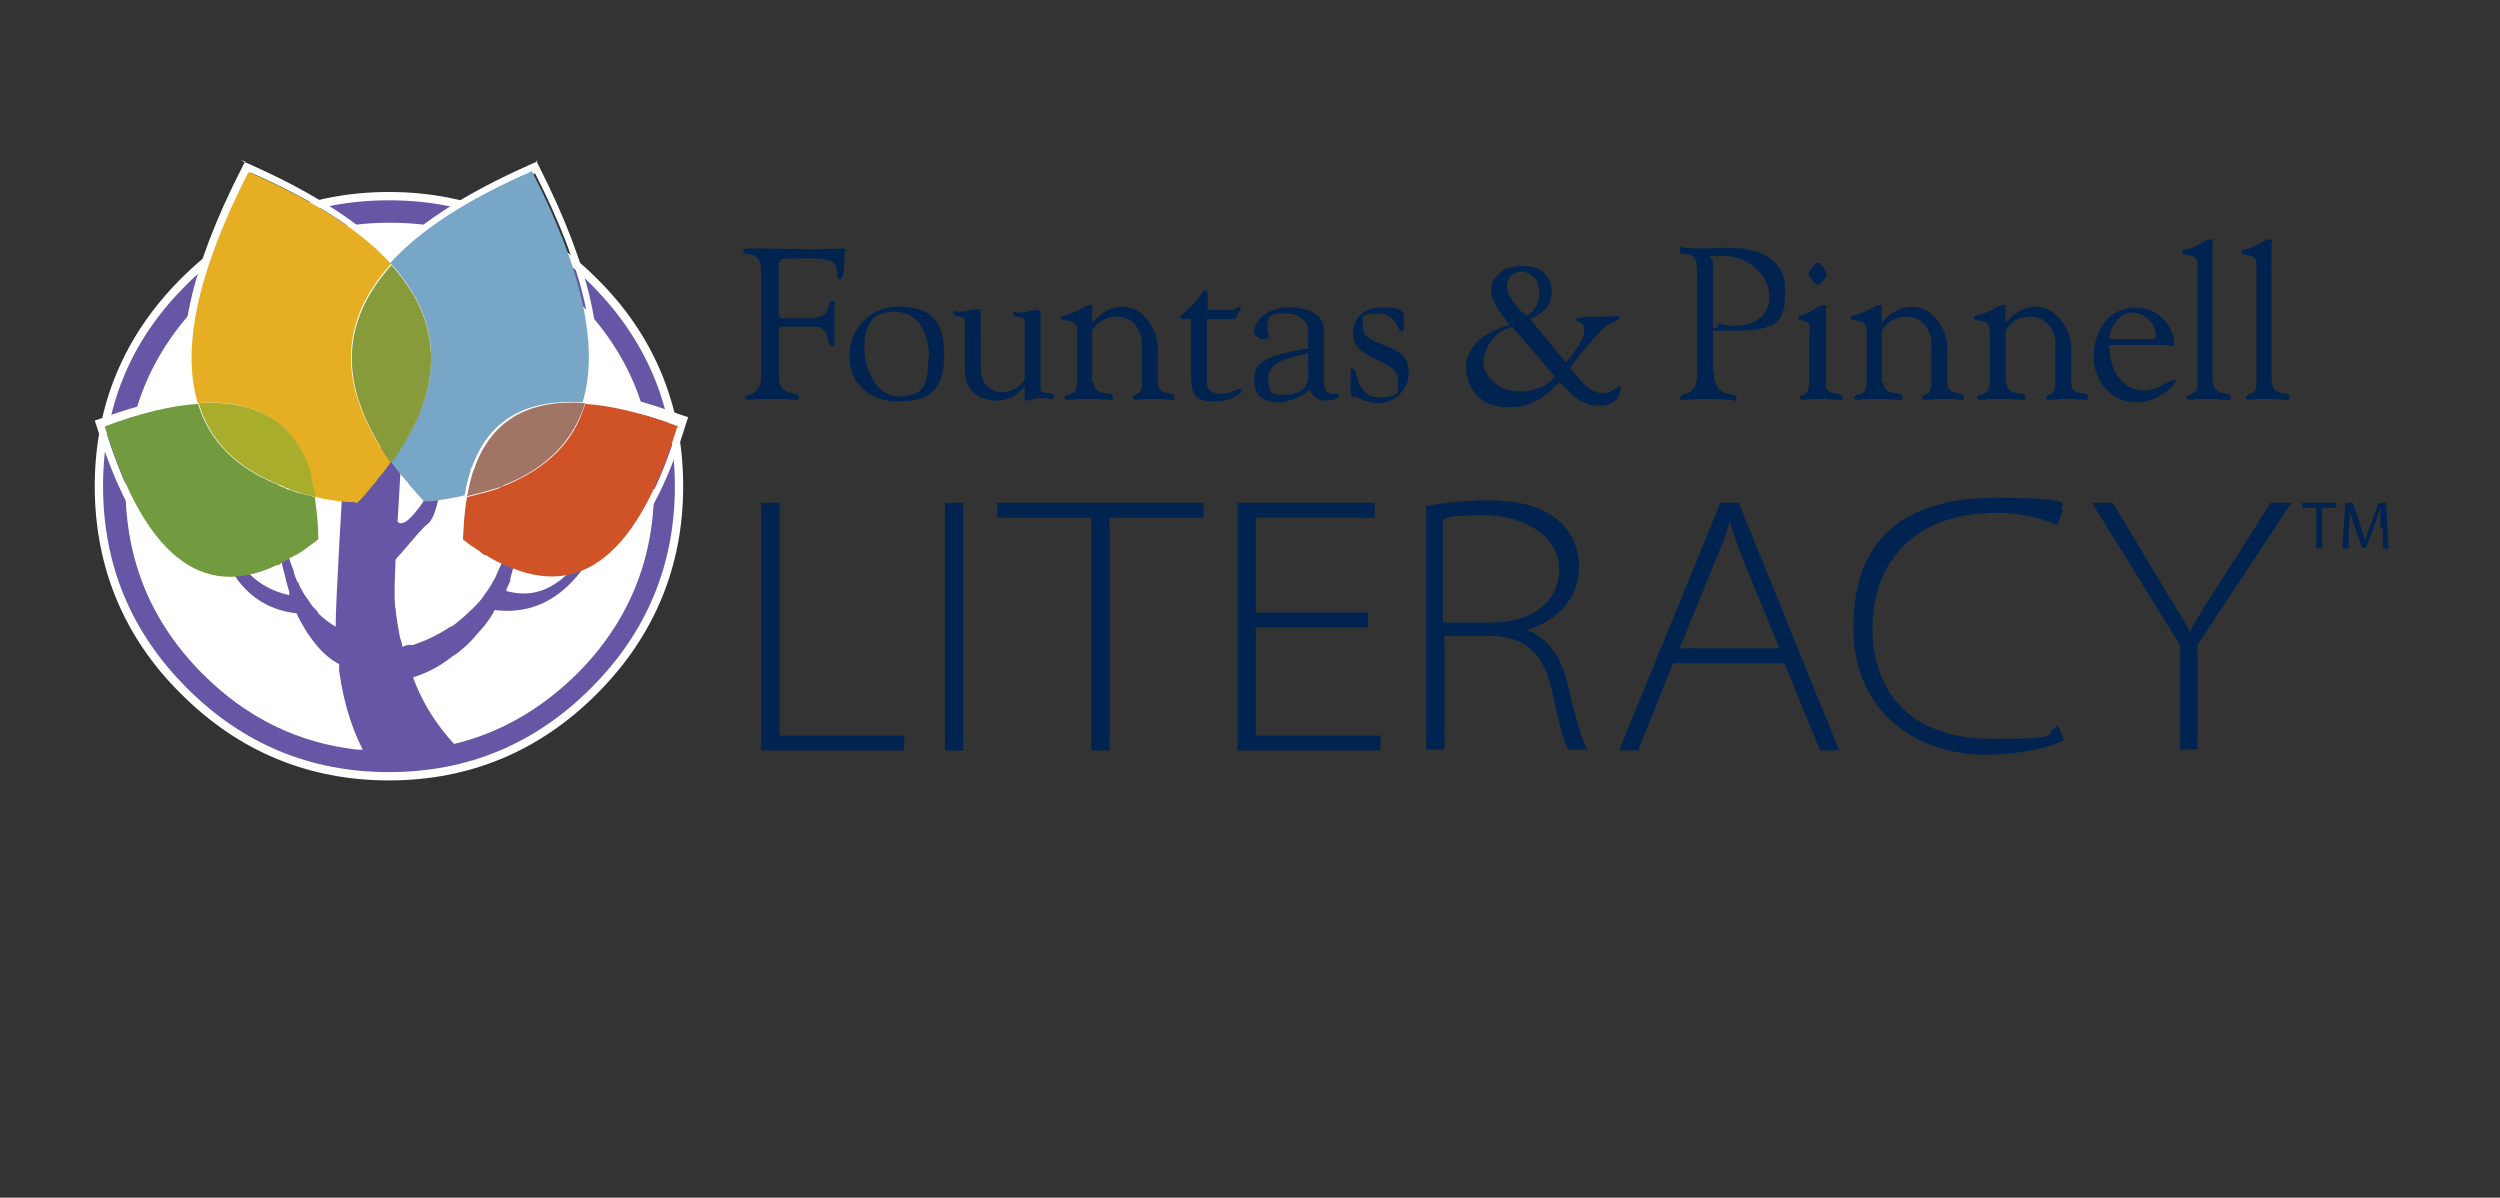 <?xml version="1.0" encoding="UTF-8"?>
<svg xmlns="http://www.w3.org/2000/svg" version="1.1" viewBox="0 0 300.8 144.1">
  <rect x="0" y="0" width="300.8" height="144.1" fill="#333333" stroke="none"/>
  <defs>
    <style>
      .cls-1 {
        fill: #729b3f;
      }

      .cls-2 {
        fill: #00234f;
      }

      .cls-3 {
        fill: #a17566;
      }

      .cls-4 {
        fill: #a8ad2c;
      }

      .cls-5 {
        fill: #fff;
      }

      .cls-6 {
        fill: #e6ae23;
      }

      .cls-7 {
        fill: #6756a5;
      }

      .cls-8 {
        fill: #879b3b;
      }

      .cls-9 {
        fill: #d05327;
      }

      .cls-10 {
        fill: #77a6c7;
      }
    </style>
  </defs>
  <g>
    <g id="Layer_1">
      <g>
        <path class="cls-2" d="M91.6,60.5h2.2v28h15v1.8h-17.2v-29.8Z"></path>
        <path class="cls-2" d="M115.9,60.5v29.8h-2.2v-29.8h2.2Z"></path>
        <path class="cls-2" d="M131.3,62.3h-11.3v-1.8h24.8v1.8h-11.3v28h-2.2v-28Z"></path>
        <path class="cls-2" d="M164.6,75.5h-13.5v13h15v1.8h-17.2v-29.8h16.5v1.8h-14.3v11.4h13.5v1.8Z"></path>
        <path class="cls-2" d="M171.5,60.9c2.1-.4,5-.7,7.4-.7,4.3,0,7,.9,8.9,2.7,1.3,1.2,2.2,3.2,2.2,5.2,0,3.9-2.6,6.6-6.3,7.7h0c2.5.9,4.1,3.2,4.8,6.1,1.1,4.7,1.8,7,2.5,8.3h-2.3c-.5-.8-1.2-3.4-2-7.2-1-4.3-3-6.3-7.1-6.5h-5.8v13.7h-2.2v-29.4ZM173.7,74.9h5.8c5,0,8.1-2.6,8.1-6.4s-4-6.5-8.9-6.5-4.3.3-5.1.5v12.4Z"></path>
        <path class="cls-2" d="M201.3,79.8l-4.2,10.5h-2.3l12.2-29.8h2.2l12.1,29.8h-2.3l-4.3-10.5h-13.5ZM214.1,78l-4.3-10.5c-.8-2-1.2-3.3-1.7-4.7h0c-.4,1.5-.9,2.8-1.7,4.6l-4.3,10.6h12Z"></path>
        <path class="cls-2" d="M248.3,89.1c-1.7.8-5.1,1.7-9.4,1.7-8.1,0-15.9-4.9-15.9-15.3s5.8-15.6,17.1-15.6,7.1,1,8.1,1.5l-.7,1.8c-1.8-.9-4.5-1.5-7.3-1.5-9.8,0-14.9,5.9-14.9,13.9s4.9,13.3,14.4,13.3,5.9-.6,7.9-1.6l.7,1.7Z"></path>
        <path class="cls-2" d="M262.3,90.3v-12.7l-10.6-17.1h2.5l5.6,9.3c1.4,2.4,2.6,4.2,3.7,6.2h0c1-1.9,2.3-3.9,3.8-6.2l5.9-9.3h2.5l-11.3,17.1v12.6h-2.2Z"></path>
      </g>
      <path class="cls-2" d="M93.7,37.4c0,.9,0,.9,1,.9h2.8c2.7,0,2-2.1,2.6-2.1s.3.3.3.5c0,.9,0,1.8,0,2.6s0,1.3,0,2-.1.3-.3.3c-.8,0,0-2.3-2.1-2.3h-3.8c-.6,0-.5.4-.5.8v5.2c0,2.5,2.4,1.8,2.4,2.4s-.4.4-.6.4-.4-.1-2.8-.1-2.2.1-2.7.1-.3-.2-.3-.2c0-.7,1.9,0,1.9-2.8v-11.9c0-1.2,0-2.4-1.4-2.6-.2,0-.8-.1-.8-.4s.2-.3.9-.3c4.9,0,6.2.1,7.3.1s2.9-.1,3.7-.1.3.3.3.6c0,2.9-.4,3.1-.5,3.1-.6,0-.2-1.2-.6-1.8-.7-.9-3.4-.7-4.4-.7-2.5,0-2.4-.1-2.4,1.6v4.8Z"></path>
      <path class="cls-2" d="M102.2,42.8c0-3.2,2.5-5.9,5.8-5.9s5.6,1,5.6,5.8-2.4,5.6-5.6,5.6-5.8-2-5.8-5.5ZM111.8,43.1c0-2.7-1.1-5.6-4.2-5.6s-3.6,2.2-3.6,4.4,1.2,5.8,4.2,5.8,3.5-1.5,3.5-4.7Z"></path>
      <path class="cls-2" d="M123.3,38.8c0-1-1.4-.4-1.4-1s.3-.2.5-.2c.7,0,1.1,0,1.4-.2.3,0,.5-.1.9-.1s.5.1.5.6v8.9c0,.7,1.6.3,1.6.9s-.5.2-1,.2c-.7,0-1.1,0-1.4.1-.3,0-.5.2-.9.2s-.2-.3-.2-.4v-1.4h0c-.8,1.2-2.1,1.8-3.4,1.8-2.1,0-3.8-1.3-3.8-3.5v-6c0-1-1.4-.4-1.4-1s.3-.2.5-.2c.7,0,1.1,0,1.4-.2.3,0,.5-.1.9-.1s.5.1.5.6v6.5c0,2.7,2.2,2.9,2.5,2.9,1.5,0,2.8-1.1,2.8-1.8v-6.7Z"></path>
      <path class="cls-2" d="M131.6,46c0,1.8,2.3,1,2.3,1.7s-.2.4-.6.4-1-.1-2.5-.1-1.9.1-2.2.1-.5,0-.5-.3c0-.5,1.5,0,1.5-1.7v-6.4c0-1.5-1.9-.9-1.9-1.4s.1-.3.2-.3c2.1-.5,2.7-1.3,3.2-1.3s.3.2.3.4v1.7c0,.3,1.2-1.9,3.7-1.9s4.2,2.9,4.2,4.8v4.3c0,1.8,2,1,2,1.7s-.2.4-.4.4-1-.1-2.2-.1-1.5.1-1.9.1-.5,0-.5-.3c0-.5,1.1,0,1.1-1.7v-4.8c0-1.3-.9-3.2-3-3.2s-3.1,1.6-3,2v5.9Z"></path>
      <path class="cls-2" d="M143.4,38.4c-1.2,0-1.4,0-1.4-.2s.6-.6,2-2.1c.5-.6.8-1.2,1-1.2.4,0,.3.5.3,2.4h2.8c.6,0,.9-.4,1-.4.1,0,.2.1.2.2s0,.2-.2.4l-.5.9h-3.4v7.5c0,1.1.8,1.5,1.8,1.5s1.8-.6,2.2-.6.2,0,.2.2c0,.4-1.4,1.3-3.2,1.3s-2.9-.3-2.9-3v-7Z"></path>
      <path class="cls-2" d="M157.4,39.9c0-1.3-1.1-2.2-2.7-2.2s-2.2.1-2.2,1.5.2.8.2,1.1,0,.5-.6.5-1.2-.4-1.2-.9c0-1.2,1.5-3,4.3-2.9,1.6,0,4.1.5,4.1,2.7v5.3c0,.9-.2,2.4,1.1,2.4s.3,0,.4,0,.3,0,.3.2c0,.5-1.1.6-1.5.6-1,0-1.7-.5-2-1.3-1.1.9-2.5,1.5-3.9,1.5s-2.8-.6-2.8-2.5.4-3,6.5-4v-2ZM157.4,42.5c-1.6.4-4.8.8-4.8,3s.7,2,2.1,2,2.7-.7,2.7-2.1v-3Z"></path>
      <path class="cls-2" d="M162.8,40.1c0-2.1,1.6-3.1,3.5-3.1s2.2.2,2.5.6c.2.2.1,1.1.1,1.3,0,.7.1,1-.3,1s-.5-2.2-2.8-2.2-1.8.6-1.8,1.7.7,1.4,3.4,2.5c1.5.6,2.1,1.4,2.1,3.1s-1.6,3.5-3.5,3.5-2.3-.7-2.9-.7-.6,0-.6-2.1,0-1.3.3-1.3c.6,0,.3,3.4,3.1,3.4s2.3-.8,2.3-2.1-1.3-1.8-2.3-2.3c-1.4-.7-3.1-1.4-3.1-3.2Z"></path>
      <path class="cls-2" d="M206.2,44.6c0,3.7,2.7,2.4,2.7,3.2s-.1.3-.7.3-1.3-.1-2.8-.1-2.1.1-2.8.1-.4,0-.4-.3c0-.7,2,.1,2-2.8v-12.4c0-3.1-2.1-1.5-2.1-2.4s.1-.4.3-.4,1.1.1,2.6.1,1.7-.1,2.9-.1c3.3,0,6.9,1.1,6.9,5s-.8,5-6.3,5-1.8-.1-1.8-.6.1-.2.3-.2c.2,0,.7.2,1.7.2,2.6,0,4.2-1.3,4.2-3.6s-2.4-4.8-5.4-4.8-1.4,0-1.4.8v13Z"></path>
      <path class="cls-2" d="M217.8,39.7c0-1.5-1.4-.9-1.4-1.4s.1-.3.2-.3c1.6-.5,2.2-1.3,2.8-1.3s.3.2.3.4v9.3c0,1.3,2,.7,2,1.4s-.2.3-.5.3c-.5,0-1.3-.1-2.4-.1s-1.5.1-1.8.1-.4,0-.4-.3c0-.6,1.1.3,1.1-2v-6.1ZM219.8,33c0,.3-.8,1.3-1.1,1.3s-1.1-1.1-1.1-1.3.8-1.4,1.1-1.4,1.1,1.1,1.1,1.4Z"></path>
      <path class="cls-2" d="M226.6,46c0,1.8,2.3,1,2.3,1.7s-.2.4-.6.4-1-.1-2.5-.1-1.9.1-2.2.1-.5,0-.5-.3c0-.5,1.5,0,1.5-1.7v-6.4c0-1.5-1.9-.9-1.9-1.4s.1-.3.2-.3c2.1-.5,2.7-1.3,3.2-1.3s.3.2.3.4v1.7c0,.3,1.2-1.9,3.7-1.9s4.2,2.9,4.2,4.8v4.3c0,1.8,2,1,2,1.7s-.2.4-.4.4-1-.1-2.2-.1-1.5.1-1.9.1-.5,0-.5-.3c0-.5,1.1,0,1.1-1.7v-4.8c0-1.3-.9-3.2-3-3.2s-3.1,1.6-3,2v5.9Z"></path>
      <path class="cls-2" d="M241.4,46c0,1.8,2.3,1,2.3,1.7s-.2.4-.6.4-1-.1-2.5-.1-1.9.1-2.2.1-.5,0-.5-.3c0-.5,1.5,0,1.5-1.7v-6.4c0-1.5-1.9-.9-1.9-1.4s.1-.3.2-.3c2.1-.5,2.7-1.3,3.3-1.3s.3.2.3.4v1.7c0,.3,1.2-1.9,3.7-1.9s4.2,2.9,4.2,4.8v4.3c0,1.8,2,1,2,1.7s-.2.4-.4.4-1-.1-2.2-.1-1.5.1-1.9.1-.5,0-.5-.3c0-.5,1.1,0,1.1-1.7v-4.8c0-1.3-.9-3.2-3-3.2s-3.1,1.6-3,2v5.9Z"></path>
      <path class="cls-2" d="M253.8,41.5c0,4.3,2.6,5.5,4.2,5.5s3.1-1.3,3.6-1.3.1.1.1.2c0,.6-2.2,2.5-4.6,2.5-3.9,0-5.2-3.6-5.2-5.3,0-3.3,1.8-6.1,5.1-6.1s4.6,3.1,4.6,4.1-.3.4-.9.4h-6.9ZM258.9,40.8c.4,0,.5-.1.5-.5,0-1.4-1.4-2.7-2.9-2.7s-2.7,1.8-2.7,3.2h5.1Z"></path>
      <path class="cls-2" d="M266.3,46c0,1.8,2.1,1,2.1,1.7s-.2.4-.6.4-1.2-.1-2.4-.1-1.8.1-2,.1-.3-.1-.3-.3c0-.4,1.3-.3,1.3-1.4v-14.6c0-1.5-1.8-.9-1.8-1.4s.1-.3.2-.3c2-.5,2.5-1.3,3.1-1.3s.3.2.3.4v16.8Z"></path>
      <path class="cls-2" d="M273.4,46c0,1.8,2.1,1,2.1,1.7s-.2.4-.6.4-1.2-.1-2.4-.1-1.8.1-2,.1-.3-.1-.3-.3c0-.4,1.3-.3,1.3-1.4v-14.6c0-1.5-1.8-.9-1.8-1.4s.1-.3.2-.3c2-.5,2.5-1.3,3.1-1.3s.3.2.3.4v16.8Z"></path>
      <path class="cls-5" d="M79.6,58.3c0,18.2-14.8,33-33,33S13.6,76.5,13.6,58.3,28.3,25.3,46.6,25.3s33,14.8,33,33Z"></path>
      <g>
        <path class="cls-7" d="M46.8,93.4c-9.6,0-17.9-3.4-24.7-10.2-6.8-6.8-10.2-15.1-10.2-24.7s3.4-17.9,10.2-24.7c6.8-6.8,15.1-10.2,24.7-10.2s17.9,3.4,24.7,10.2c6.8,6.8,10.2,15.1,10.2,24.7s-3.4,17.9-10.2,24.7c-6.8,6.8-15.1,10.2-24.7,10.2ZM46.8,27.1c-8.6,0-16.1,3.1-22.2,9.2-6.1,6.1-9.2,13.6-9.2,22.2s3.1,16.1,9.2,22.2c5.2,5.2,11.3,8.2,18.3,9h7.5c7-.7,13.3-3.7,18.5-9,6.1-6.1,9.2-13.6,9.2-22.2s-3.1-16.1-9.2-22.2-13.6-9.2-22.2-9.2Z"></path>
        <path class="cls-5" d="M46.8,24.1c9.5,0,17.6,3.4,24.3,10.1,6.7,6.7,10.1,14.8,10.1,24.3s-3.4,17.6-10.1,24.3c-6.7,6.7-14.8,10.1-24.3,10.1s-17.6-3.4-24.3-10.1c-6.7-6.7-10.1-14.8-10.1-24.3s3.3-17.6,10.1-24.3c6.7-6.7,14.8-10.1,24.3-10.1M50.5,90.2c7.2-.7,13.5-3.8,18.9-9.1,6.2-6.2,9.3-13.7,9.3-22.5s-3.1-16.3-9.3-22.5c-6.2-6.2-13.7-9.3-22.5-9.3s-16.3,3.1-22.5,9.3c-6.2,6.2-9.3,13.7-9.3,22.5s3.1,16.3,9.3,22.5c5.3,5.3,11.5,8.3,18.6,9.1h7.6M46.8,23.1c-9.7,0-18.1,3.5-25,10.4-6.9,6.9-10.4,15.3-10.4,25s3.5,18.2,10.4,25c6.9,6.9,15.3,10.4,25,10.4s18.1-3.5,25-10.4c6.9-6.9,10.4-15.3,10.4-25s-3.5-18.2-10.4-25c-6.9-6.9-15.3-10.4-25-10.4h0ZM43,89.2c-6.9-.8-12.9-3.8-18-8.8-6-6-9-13.3-9-21.8s3-15.8,9-21.8c6-6,13.3-9,21.8-9s15.8,3,21.8,9c6,6,9,13.3,9,21.8s-3,15.8-9,21.8c-5.2,5.1-11.3,8.1-18.2,8.8h-7.5Z"></path>
      </g>
      <path class="cls-5" d="M30,20.7c7.8,3.4,13.5,7.1,17.2,11.1-1.6,1.8-2.8,3.6-3.6,5.5-2.3,5.5-1.2,11.4,3.3,17.9,0,0,0,.1.1.2,0,0,0,.2.2.2,0,0-.1.2-.2.3-.4.6-.9,1.2-1.4,1.8,0,0-.3.4-.9,1.1-.6.7-1.1,1.2-1.3,1.5,0,0,0,0-.2.2h-.3s-.7-.1-.7-.1h-.1c-1.3-.2-2.6-.4-3.8-.6,0,0,0,0-.1,0-.2-1-.4-1.8-.6-2.7,0,0,0-.2,0-.3,0-.3-.2-.5-.3-.8-1.9-5-5.8-7.5-11.6-7.5s-1,0-1.6,0c-2-6.6,0-15.9,6.1-27.8M29.5,19.4l-.4.8c-6.2,12.1-8.3,21.7-6.2,28.6l.2.8h.8c.5,0,1-.1,1.5-.1,5.4,0,8.9,2.2,10.7,6.9,0,.1,0,.2.1.4,0,.1,0,.2.1.3,0,0,0,0,0,.1h0c.3,1,.5,1.9.6,2.7v.6c.1,0,.7.2.7.2,0,0,.1,0,.2,0,1.1.2,2.3.5,3.9.7h0s0,0,0,0h.7c0,0,.2.1.2.1h0s0,0,0,0h.6l.3-.3h0c0-.1,0-.2.1-.2.2-.2.4-.5.8-.9l.5-.6c.7-.8.9-1,1-1.1.6-.7,1-1.3,1.4-1.9h0c0-.1,0-.3,0-.3l.5-.7-.6-.6h0s0-.1,0-.1h0s0,0,0,0h0c0,0,0-.1,0-.2-4.3-6.1-5.4-11.8-3.2-16.9.8-1.8,1.9-3.6,3.4-5.2l.6-.7-.6-.7c-3.7-4.1-9.6-7.9-17.5-11.4l-.9-.4h0Z"></path>
      <path class="cls-5" d="M64.3,20.7c6.1,11.9,8.1,21.2,6.1,27.8-.5,0-1.1,0-1.6,0-5.8,0-9.6,2.5-11.6,7.5,0,.2-.2.5-.3.8-.3.9-.5,1.9-.7,2.9-1.2.3-2.5.5-3.9.7h-.1c-.2,0-.4,0-.6,0,0,0,0,0,0,0s-.1,0-.2,0c0,0,0,0-.1,0h0s0,0,0,0c0,0,0,0-.1-.1,0,0,0,0-.1-.1-.5-.6-1-1.1-1.5-1.7,0,0,0,0,0,0,0,0,0,0,0,0,0,0-.1-.2-.2-.3,0,0,0,0-.1-.1-.2-.2-.3-.4-.5-.6-.4-.5-.8-1-1.2-1.5,0,0-.1-.2-.2-.3,0,0,0-.1.1-.2,0,0,0,0,.1-.1,4.6-6.5,5.7-12.5,3.4-18-.8-1.9-2-3.7-3.6-5.5,3.6-4,9.4-7.7,17.1-11.1M64.7,19.4l-.9.4c-7.9,3.5-13.8,7.3-17.5,11.4l-.6.7.6.7c1.5,1.7,2.7,3.4,3.4,5.2,2.2,5.2,1.1,10.8-3.3,17,0,0,0,0,0,.1h0s0,0,0,0h0c0,0,0,.2,0,.2l-.4.5.4.6c0,.1.1.2.2.3l.3.4c.3.4.6.8.9,1.2.1.2.3.3.4.5h0c0,.1.1.2.2.3,0,0,.1.1.2.2h0s0,0,0,0h0s.2.3.2.3h0c.4.4.8.9,1.3,1.4h0s0,0,0,0h0c0,0,.1.1.1.2h0s0,0,0,0h0c0,0,.3.3.3.3h.4s.2,0,.2,0h0s0,0,0,0h.1s0,0,0,0c0,0,.1,0,.3,0,.2,0,.4,0,.5,0h.2c1.4-.2,2.8-.4,4-.7h.7c0-.1.1-.8.1-.8.2-1,.4-1.9.7-2.8,0,0,0-.2.1-.3,0-.1,0-.3.1-.4,1.8-4.6,5.3-6.9,10.7-6.9s1,0,1.5,0h.8c0,0,.2-.7.2-.7,2.1-6.9,0-16.3-6.2-28.6l-.4-.8h0Z"></path>
      <path class="cls-5" d="M70.4,48.6c3.2.2,6.9,1.1,11.2,2.7-3.7,12.1-8.8,18.1-15.2,18.1s-3.6-.5-5.6-1.4c0,0,0,0-.1,0-.1,0-.3-.1-.4-.2-.2,0-.4-.2-.6-.3-.4-.2-.8-.4-1.2-.7,0,0,0,0-.1,0-.1,0-.3-.2-.4-.2-.2-.1-.3-.2-.5-.4-.6-.4-1.2-.8-1.8-1.3,0-1.9.2-3.5.5-5.1.5-.1,1.1-.3,1.6-.4.7-.2,1.4-.4,2.1-.6.3-.1.6-.2.9-.4,5-2,8.2-5.3,9.6-9.8M69.7,47.5l-.2.8c-1.2,4.1-4.3,7.2-9,9.1-.2,0-.4.2-.6.2h-.3c-.6.3-1.3.5-2,.7h-.4c-.4.2-.7.3-1.1.4h-.6c0,.1-.1.8-.1.8-.3,1.5-.4,3.3-.5,5.2v.5s.4.3.4.3c.6.4,1.2.9,1.8,1.3h.2c0,.2.2.3.3.3h0s0,0,0,0c0,0,.1,0,.2.1h.2c0,.1.1.2.1.2h0c.4.3.8.5,1.2.7.2.1.4.2.6.3,0,0,.1,0,.2,0s.1,0,.2,0h.1c0,0,0,0,0,0h0c2.1,1,4.1,1.5,6,1.5,6.8,0,12.3-6.3,16.1-18.8l.3-.9-.9-.3c-4.3-1.6-8.2-2.6-11.5-2.8h-.8Z"></path>
      <path class="cls-5" d="M23.8,48.6c1.3,4.5,4.5,7.7,9.6,9.8.3.1.6.2.9.4.2,0,.4.1.5.2.5.2,1,.3,1.5.5.5.1,1,.3,1.6.4,0,0,0,0,0,.1.3,1.5.4,3.2.4,5-.7.6-1.5,1.1-2.2,1.6-.2.1-.3.2-.5.3,0,0,0,0-.1,0-.6.3-1.1.6-1.6.9-.2,0-.4.2-.5.3,0,0,0,0-.1,0-2,.9-3.8,1.4-5.6,1.4-6.4,0-11.4-6-15.1-18.1,4.3-1.6,8-2.5,11.2-2.7M24.6,47.5h-.8c-3.3.3-7.1,1.2-11.5,2.8l-.9.3.3.9c3.8,12.5,9.3,18.8,16.1,18.8s3.9-.5,6-1.5h0s0,0,0,0h.1c0,0,.2-.1.3-.2,0,0,.2,0,.2-.1.6-.3,1.1-.6,1.7-1h0s.2-.1.2-.1c0,0,.1,0,.2-.1,0,0,.2-.1.3-.2.7-.5,1.5-1,2.2-1.6l.4-.3v-.5c0-1.7-.2-3.4-.4-5.1,0,0,0,0,0,0v-.7l-.8-.2c-.4,0-.8-.2-1.2-.3h-.4c-.5-.2-.9-.4-1.4-.5h-.3c0,0-.3-.2-.3-.2h-.3c-.2-.2-.4-.2-.6-.3-4.8-1.9-7.8-5-9-9.1l-.2-.8h0Z"></path>
      <path class="cls-7" d="M47.1,61.9c.7,1.1,1.2,1.8,2.9-.3,1.8-2.1,1.5-2.9,1.6-3.4.1-.5,1.3.9,1.3.9,0,0-.4,3.2-1.5,4-1.1.8-4.3,5.2-5,5.2-.7,0-2.7-4.6-2.7-4.6"></path>
      <path class="cls-7" d="M33.7,66.3s0,0,0,0h0c.1,1.1.3,2,.6,3,.1.6.3,1.2.5,1.9,0,.1,0,.2,0,.4-3.8-.8-6.5-3.5-8-8-.4-.4-.7-.6-1.1-.7,1.5,6.7,4.8,10.3,10,10.9.1.4.4.8.6,1.2.3.5.6,1.1,1,1.6h0c1.1,1.6,2.3,2.7,3.5,3.3,0,.3,0,.5,0,.8.6,4.3,1.8,7.8,3.5,10.7,0,0,8.1,0,7.6,0-.9,0,.5,0,4.3-.2h.1c-3.1-2.9-5.3-6.1-6.6-9.7,1.6-.5,3.2-1.3,4.7-2.5.7-.4,1.2-.9,1.8-1.4.4-.4.8-.8,1.1-1.2.3-.3.6-.7.9-1,.3-.4.5-.7.8-1.1.2-.3.4-.6.5-.9,5.6.7,10-2.4,13.1-9.3h0c-.2,0-.5,0-.6,0h-.2c-3.1,5.9-6.7,8.2-10.9,7,.1-.4.3-.8.5-1.2,0,0,0-.2,0-.3.3-1.1.6-2,.7-3,0-.7.1-1.4.1-2.1h0c-.2-.1-.3-.3-.5-.5-.2-.3-.4-.6-.5-1,0,0,0-.1,0-.2,0,.8,0,1.7-.2,2.7,0,.6-.3,1.2-.5,1.9-.2.6-.5,1.1-.7,1.6-.1.3-.3.7-.5,1-.3.6-.7,1.1-1.1,1.7-.4.6-.9,1.1-1.4,1.6-.4.3-.7.7-1.1,1-.5.4-.9.8-1.4,1.1,0,0,0,0-.1,0-1.5,1-3,1.7-4.5,2.2,0,0-.2,0-.3,0-.3,0-.5,0-.9.2h-.1c0-.4-.2-.8-.3-1.2-.2-1.1-.4-2.2-.5-3.3-.5-1.7.7-16.6.6-17.6,0-.3,0-1.9-.1-4.5-.3,0-.5.3-.8.5-.1.1-.5.6-1,1.5,0,.1-.2.3-.3.4-.9,1.2-2.1,1.8-3.5,1.8s-.7,0-1.1,0c-.1,1.7-1.1,18.3-1,20-.7-.4-1.4-.9-2.1-1.6,0,0,0-.1-.1-.2-.2-.3-.5-.5-.7-.8-.3-.4-.6-.9-.9-1.3-.2-.3-.4-.7-.6-1.1,0-.2-.2-.4-.2-.5v.2c-.2-.5-.4-1-.5-1.5-.2-.6-.5-1.2-.6-1.8,0-.4-.2-.7-.2-1.1l-1,.7Z"></path>
      <path class="cls-9" d="M81.6,51.3c-4.3-1.6-8-2.5-11.2-2.7-1.3,4.5-4.5,7.7-9.6,9.8-.3.1-.6.2-.9.4-.6.2-1.3.4-2.1.6-.5.1-1,.3-1.6.4-.3,1.5-.4,3.2-.5,5.1.6.5,1.2.9,1.8,1.3.2.1.3.2.5.4.1,0,.2.2.4.2,0,0,0,0,.1,0,.4.3.8.5,1.2.7.2.1.4.2.6.3.1,0,.3.1.4.2,0,0,0,0,.1,0,9.1,4.2,16-1.3,20.7-16.7Z"></path>
      <path class="cls-10" d="M47.1,31.8c1.6,1.8,2.8,3.6,3.6,5.5,2.3,5.5,1.2,11.5-3.4,18,0,0,0,0-.1.1,0,0,0,.2-.1.2,0,0,.1.2.2.3.4.5.7,1,1.2,1.5.2.2.3.4.5.6,0,0,0,0,.1.1,0,0,.1.2.2.3,0,0,0,0,0,0,0,0,0,0,0,0,.5.6,1,1.1,1.5,1.7,0,0,0,0,.1.1,0,0,0,0,.1.1,0,0,0,0,0,0h0s0,0,0,0c0,0,0,0,.1,0,0,0,.1,0,.2,0s0,0,0,0c.2,0,.4,0,.6,0h.1c1.4-.2,2.7-.4,3.9-.7.2-1.1.4-2,.7-2.9,0-.3.2-.5.3-.8,2.1-5.5,6.5-7.9,13.2-7.5,2-6.6,0-15.9-6.1-27.8-7.8,3.4-13.5,7.1-17.1,11.1Z"></path>
      <path class="cls-8" d="M50.7,37.4c-.8-1.9-2-3.7-3.6-5.5-1.6,1.8-2.8,3.6-3.6,5.5-2.3,5.5-1.2,11.4,3.3,17.9,0,0,0,.1.1.2,0,0,0,.2.2.2,0,0,0-.1.1-.2,0,0,0,0,.1-.1,4.6-6.5,5.7-12.5,3.4-18Z"></path>
      <path class="cls-6" d="M47.1,31.8c-3.6-4-9.4-7.7-17.2-11.1-6.1,11.9-8.1,21.2-6.1,27.8,6.7-.5,11.1,2,13.2,7.5,0,.2.2.5.3.8,0,0,0,.2,0,.3.3.8.5,1.7.6,2.7,0,0,0,0,.1,0,1.2.3,2.5.5,3.8.6h.8c0,0,.2.1.2.1h.2c0-.1.2-.2.2-.2.2-.2.7-.7,1.3-1.5.6-.7.9-1,.9-1.1.5-.6,1-1.2,1.4-1.8,0,0,.1-.2.2-.3,0,0-.1-.1-.2-.2,0,0,0-.1-.1-.2-4.5-6.5-5.6-12.4-3.3-17.9.8-1.9,2-3.7,3.6-5.5Z"></path>
      <path class="cls-1" d="M23.8,48.6c-3.2.2-6.9,1.1-11.2,2.7,4.7,15.4,11.6,21,20.7,16.7,0,0,0,0,.1,0,.2,0,.4-.2.5-.3.5-.3,1.1-.6,1.6-.9,0,0,0,0,.1,0,.2-.1.3-.2.5-.3.7-.5,1.4-1,2.2-1.6,0-1.8-.2-3.4-.4-5,0,0,0,0,0-.1-.5-.1-1.1-.3-1.6-.4-.5-.1-1-.3-1.5-.5-.2,0-.4-.1-.5-.2-.3-.1-.6-.2-.9-.4-5-2-8.3-5.3-9.6-9.8Z"></path>
      <path class="cls-3" d="M57.2,56c0,.2-.2.5-.3.8-.3.9-.5,1.9-.7,2.9.5-.1,1.1-.3,1.6-.4.7-.2,1.4-.4,2.1-.6.3-.1.6-.2.9-.4,5-2,8.2-5.3,9.6-9.8-6.7-.5-11.1,2-13.2,7.5Z"></path>
      <path class="cls-4" d="M34.4,58.7c.2,0,.4.1.5.2.5.2,1,.3,1.5.5.5.1,1,.3,1.6.4-.2-1-.4-1.8-.6-2.7,0,0,0-.2,0-.3,0-.3-.2-.5-.3-.8-2.1-5.5-6.5-7.9-13.2-7.5,1.3,4.5,4.5,7.7,9.6,9.8.3.1.6.2.9.4Z"></path>
      <path class="cls-2" d="M181.4,38.8c-.8-1.1-1.4-1.9-1.6-2.4-.2-.5-.4-1-.4-1.4,0-.8.3-1.5,1-2.1.6-.6,1.6-.9,2.8-.9s2,.3,2.6.9c.6.6.9,1.3.9,2.1s-.2,1.5-.6,2c-.4.5-1.1,1-2,1.4.3.4.8,1,1.5,1.8.2.3.4.5.5.6l2.3,2.8c.8-.9,1.3-1.6,1.7-2.3.4-.7.5-1.2.5-1.6s0-.5-.2-.7c-.2-.2-.4-.3-.8-.4,0,0,0-.2,0-.2h0c0-.1,1.5-.3,1.5-.3.3,0,.7,0,1.3,0,.6,0,1.4,0,2.4-.1v.2c0,0,0,.1,0,.2-.6.3-1.2.6-1.6.9-.4.3-1.1,1-2,2.1-.9,1-1.7,2-2.3,2.9,1.1,1.3,1.9,2.2,2.4,2.5.5.3.9.5,1.5.5s1.1-.2,1.5-.5c.3-.2.5-.3.6-.3s.1,0,.2,0c-.2.8-.4,1.3-.5,1.5-.7.6-1.4.8-2.2.8s-1,0-1.4-.2c-.4-.2-.9-.4-1.3-.7-.3-.2-.7-.6-1.3-1.2-.4-.4-.7-.6-.8-.7-.7.7-1.2,1.2-1.6,1.5-.6.5-1.3.8-2,1.1-.7.3-1.6.4-2.5.4s-2.1-.2-2.9-.7-1.3-1.1-1.7-1.9c-.3-.8-.5-1.5-.5-2.2s0-1,.3-1.5c.2-.5.5-.9.8-1.3.3-.4.7-.7,1.3-1.1.2-.1.6-.4,1.4-.7.5-.2.9-.4,1.5-.5ZM187,45.3h-.1c0-.1,0-.2,0-.2l-3-3.5c-.4-.5-1-1.2-2-2.3-1.1.4-2,1-2.5,1.8-.6.8-.9,1.6-.9,2.4s0,.6.2,1c.1.4.4.9.8,1.3.4.4.9.7,1.5,1,.6.2,1.3.3,2,.3s1.7-.2,2.4-.5c.7-.3,1.3-.8,1.7-1.3ZM183.6,38c.5-.2.9-.6,1.2-1.1.3-.5.4-1,.4-1.6,0-.8-.2-1.5-.6-1.9-.4-.4-.9-.7-1.5-.7s-1,.2-1.3.5c-.3.3-.5.7-.5,1.2s.2,1,.5,1.5c.5.8,1.1,1.5,1.8,2.1Z"></path>
      <g>
        <path class="cls-2" d="M278.7,61.1h-1.7v-.6h4.1v.6h-1.7v4.9h-.7v-4.9Z"></path>
        <path class="cls-2" d="M286.4,63.5c0-.8,0-1.7,0-2.4h0c-.2.6-.4,1.3-.7,2.1l-1,2.7h-.5l-.9-2.6c-.3-.8-.5-1.5-.6-2.1h0c0,.7,0,1.6-.1,2.4v2.4h-.8l.4-5.5h.9l.9,2.7c.2.7.4,1.3.6,1.9h0c.1-.6.3-1.2.6-1.9l1-2.7h.9l.3,5.5h-.7v-2.4Z"></path>
      </g>
    </g>
  </g>
</svg>
